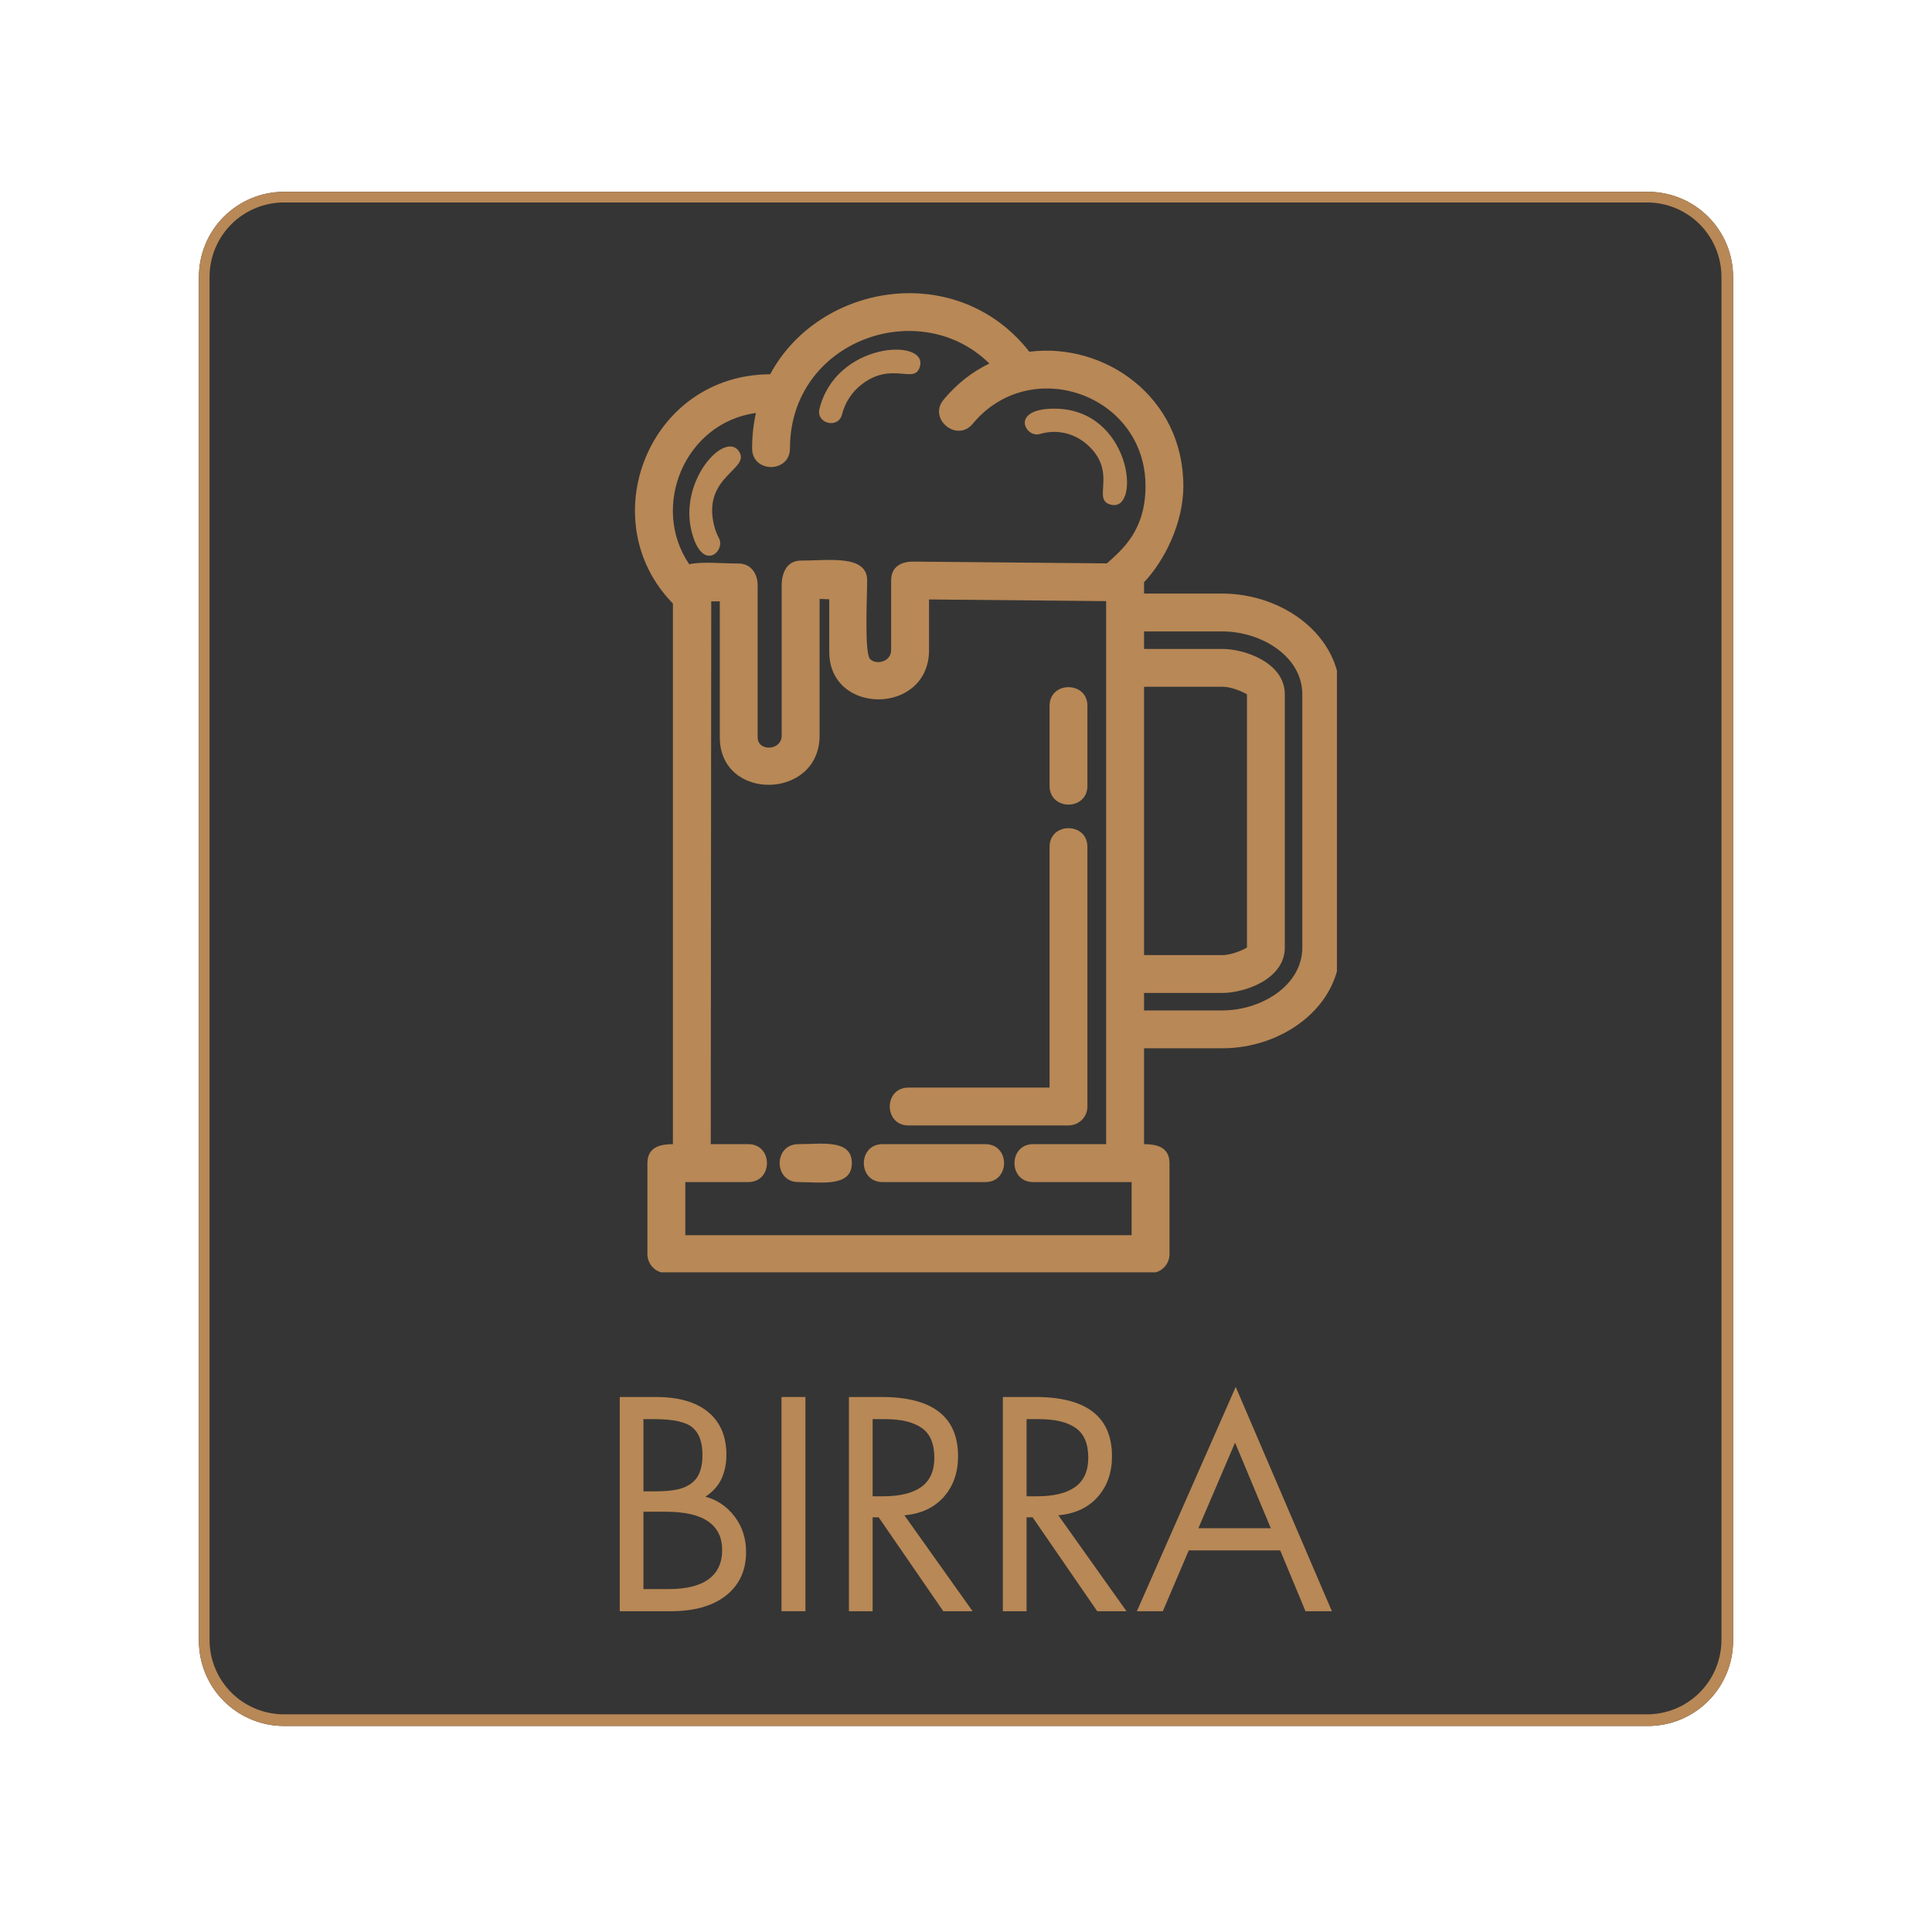 <svg version="1.0" preserveAspectRatio="xMidYMid meet" height="180" viewBox="0 0 135 135" zoomAndPan="magnify" width="180" xmlns:xlink="http://www.w3.org/1999/xlink" xmlns="http://www.w3.org/2000/svg"><defs><g></g><clipPath id="72a5fa43fc"><path clip-rule="nonzero" d="M 13.898 13.402 L 121.102 13.402 L 121.102 120.605 L 13.898 120.605 Z M 13.898 13.402"></path></clipPath><clipPath id="0cb55a6aae"><path clip-rule="nonzero" d="M 19.852 13.402 L 115.148 13.402 C 116.727 13.402 118.242 14.027 119.359 15.145 C 120.477 16.262 121.102 17.777 121.102 19.355 L 121.102 114.652 C 121.102 116.23 120.477 117.746 119.359 118.863 C 118.242 119.98 116.727 120.605 115.148 120.605 L 19.852 120.605 C 18.273 120.605 16.758 119.98 15.641 118.863 C 14.523 117.746 13.898 116.23 13.898 114.652 L 13.898 19.355 C 13.898 17.777 14.523 16.262 15.641 15.145 C 16.758 14.027 18.273 13.402 19.852 13.402 Z M 19.852 13.402"></path></clipPath><clipPath id="d8748d2be3"><path clip-rule="nonzero" d="M 44 20 L 93.418 20 L 93.418 88.906 L 44 88.906 Z M 44 20"></path></clipPath></defs><g clip-path="url(#72a5fa43fc)"><g clip-path="url(#0cb55a6aae)"><path fill-rule="nonzero" fill-opacity="1" d="M 13.898 13.402 L 121.102 13.402 L 121.102 120.605 L 13.898 120.605 Z M 13.898 13.402" fill="#353535"></path><path stroke-miterlimit="4" stroke-opacity="1" stroke-width="2" stroke="#b88856" d="M 7.998 0.002 L 136.002 0.002 C 138.122 0.002 140.157 0.842 141.658 2.342 C 143.159 3.843 143.998 5.879 143.998 7.998 L 143.998 136.002 C 143.998 138.122 143.159 140.158 141.658 141.658 C 140.157 143.159 138.122 143.998 136.002 143.998 L 7.998 143.998 C 5.878 143.998 3.843 143.159 2.342 141.658 C 0.841 140.158 0.002 138.122 0.002 136.002 L 0.002 7.998 C 0.002 5.879 0.841 3.843 2.342 2.342 C 3.843 0.842 5.878 0.002 7.998 0.002 Z M 7.998 0.002" stroke-linejoin="miter" fill="none" transform="matrix(0.744, 0, 0, 0.744, 13.897, 13.401)" stroke-linecap="butt"></path></g></g><g clip-path="url(#d8748d2be3)"><path fill-rule="nonzero" fill-opacity="1" d="M 55.785 82.598 C 54.043 82.598 54.043 79.949 55.785 79.949 C 57.387 79.949 59.523 79.57 59.523 81.273 C 59.523 82.977 57.387 82.598 55.785 82.598 Z M 50.242 37.617 C 50.715 38.504 49.062 40.062 48.324 37.129 C 47.43 33.559 50.637 30.117 51.621 31.516 C 52.523 32.801 49.027 33.242 49.902 36.734 C 49.98 37.043 50.094 37.344 50.242 37.617 Z M 54.621 40.891 C 54.621 40.125 54.926 39.156 56 39.168 C 57.812 39.184 60.594 38.715 60.594 40.555 C 60.594 41.715 60.387 45.641 60.801 46.055 C 61.234 46.484 62.27 46.246 62.27 45.422 L 62.27 40.555 C 62.27 39.543 63.055 39.234 63.828 39.242 L 77.348 39.367 C 78.414 38.398 80.043 37.09 80.043 33.961 C 80.043 27.559 72 24.738 67.969 29.613 C 66.867 30.945 64.828 29.262 65.934 27.93 C 66.871 26.797 67.965 25.965 69.133 25.402 C 64.234 20.582 55.199 23.82 55.199 31.328 C 55.199 33.07 52.555 33.07 52.555 31.328 C 52.555 30.461 52.648 29.633 52.82 28.855 C 47.828 29.551 45.43 35.426 48.16 39.426 C 49.07 39.227 50.383 39.375 51.59 39.375 C 52.551 39.375 52.941 40.188 52.941 40.891 L 52.941 51.523 C 52.941 52.531 54.621 52.469 54.621 51.398 Z M 57.27 41.852 L 57.27 51.398 C 57.27 55.902 50.297 56.031 50.297 51.523 L 50.297 42.02 L 49.699 42.02 L 49.664 79.949 L 52.285 79.949 C 54.027 79.949 54.027 82.598 52.285 82.598 L 47.887 82.598 L 47.887 86.309 L 79.074 86.309 L 79.074 82.598 L 72.191 82.598 C 70.453 82.598 70.453 79.949 72.191 79.949 L 77.293 79.949 L 77.293 42.004 L 64.918 41.887 L 64.918 45.422 C 64.918 49.973 57.945 50.02 57.945 45.547 L 57.945 41.875 C 57.727 41.871 57.5 41.859 57.27 41.852 Z M 72.672 30.324 C 71.641 30.641 70.535 28.555 73.672 28.555 C 79.027 28.555 79.758 35.699 77.676 35.277 C 76.215 34.98 78.102 33.121 76.105 31.191 C 75.184 30.297 73.898 29.957 72.672 30.324 Z M 79.941 41.477 L 85.402 41.477 C 89.613 41.477 93.645 44.355 93.645 48.516 L 93.645 66.211 C 93.645 70.371 89.613 73.25 85.402 73.25 L 79.941 73.25 L 79.941 79.949 C 80.758 79.949 81.719 80.117 81.719 81.273 L 81.719 87.633 C 81.719 88.363 81.129 88.957 80.398 88.957 L 46.562 88.957 C 45.832 88.957 45.238 88.363 45.238 87.633 L 45.238 81.273 C 45.238 80.117 46.203 79.949 47.02 79.949 L 47.02 42.172 C 41.355 36.383 45.301 26.188 53.816 26.152 C 57.262 19.742 66.914 18.172 71.926 24.578 C 77.152 23.91 82.688 27.703 82.688 33.961 C 82.688 36.539 81.375 39.176 79.934 40.695 L 79.934 40.699 L 79.941 40.699 Z M 79.941 70.605 L 85.402 70.605 C 88.156 70.605 91 68.848 91 66.211 L 91 48.516 C 91 45.875 88.156 44.121 85.402 44.121 L 79.941 44.121 L 79.941 45.344 L 85.402 45.344 C 86.973 45.344 89.777 46.301 89.777 48.516 L 89.777 66.211 C 89.777 68.426 86.973 69.383 85.402 69.383 L 79.941 69.383 Z M 58.84 28.953 C 58.582 29.992 57.004 29.605 57.262 28.566 C 58.41 23.926 64.699 23.625 64.297 25.535 C 63.988 26.98 62.379 25.164 60.188 26.879 C 59.535 27.387 59.051 28.109 58.84 28.953 Z M 63.48 78.641 C 61.738 78.641 61.738 75.996 63.48 75.996 L 73.34 75.996 L 73.34 59.176 C 73.34 57.434 75.984 57.434 75.984 59.176 L 75.984 77.32 C 75.984 78.051 75.395 78.641 74.66 78.641 Z M 75.984 54.914 C 75.984 56.656 73.34 56.656 73.34 54.914 L 73.34 49.32 C 73.34 47.582 75.984 47.582 75.984 49.32 Z M 79.941 66.738 L 85.402 66.738 C 86.211 66.738 87.133 66.219 87.133 66.211 L 87.133 48.516 C 87.133 48.504 86.211 47.988 85.402 47.988 L 79.941 47.988 Z M 61.668 82.598 C 59.926 82.598 59.926 79.949 61.668 79.949 L 68.855 79.949 C 70.594 79.949 70.594 82.598 68.855 82.598 Z M 61.668 82.598" fill="#b88856"></path></g><g fill-opacity="1" fill="#b88856"><g transform="translate(41.789, 112.585)"><g><path d="M 4.062 -14.969 C 5.633 -14.969 6.844 -14.617 7.688 -13.922 C 8.539 -13.223 8.969 -12.223 8.969 -10.922 C 8.969 -10.305 8.852 -9.75 8.625 -9.25 C 8.395 -8.758 8.02 -8.344 7.5 -8 C 8.332 -7.781 9.016 -7.316 9.547 -6.609 C 10.078 -5.91 10.344 -5.086 10.344 -4.141 C 10.344 -2.848 9.875 -1.832 8.938 -1.094 C 8.008 -0.363 6.723 0 5.078 0 L 1.516 0 L 1.516 -14.969 Z M 3.172 -8.375 L 3.953 -8.375 C 4.91 -8.375 5.613 -8.473 6.062 -8.672 C 6.508 -8.867 6.828 -9.148 7.016 -9.516 C 7.203 -9.879 7.297 -10.348 7.297 -10.922 C 7.297 -11.805 7.066 -12.441 6.609 -12.828 C 6.16 -13.223 5.266 -13.422 3.922 -13.422 L 3.172 -13.422 Z M 4.938 -1.547 C 6.164 -1.547 7.094 -1.773 7.719 -2.234 C 8.352 -2.691 8.672 -3.375 8.672 -4.281 C 8.672 -5.156 8.348 -5.816 7.703 -6.266 C 7.055 -6.723 6.062 -6.953 4.719 -6.953 L 3.172 -6.953 L 3.172 -1.547 Z M 4.938 -1.547"></path></g></g></g><g fill-opacity="1" fill="#b88856"><g transform="translate(53.061, 112.585)"><g><path d="M 3.219 -14.969 L 3.219 0 L 1.547 0 L 1.547 -14.969 Z M 3.219 -14.969"></path></g></g></g><g fill-opacity="1" fill="#b88856"><g transform="translate(57.804, 112.585)"><g><path d="M 3.797 -14.969 C 7.359 -14.969 9.141 -13.586 9.141 -10.828 C 9.141 -9.68 8.805 -8.734 8.141 -7.984 C 7.473 -7.234 6.555 -6.805 5.391 -6.703 L 10.156 0 L 8.109 0 L 3.594 -6.562 L 3.172 -6.562 L 3.172 0 L 1.516 0 L 1.516 -14.969 Z M 3.172 -8.031 L 3.906 -8.031 C 5.082 -8.031 5.973 -8.25 6.578 -8.688 C 7.18 -9.125 7.484 -9.801 7.484 -10.719 C 7.484 -11.707 7.188 -12.406 6.594 -12.812 C 6.008 -13.219 5.16 -13.422 4.047 -13.422 L 3.172 -13.422 Z M 3.172 -8.031"></path></g></g></g><g fill-opacity="1" fill="#b88856"><g transform="translate(68.56, 112.585)"><g><path d="M 3.797 -14.969 C 7.359 -14.969 9.141 -13.586 9.141 -10.828 C 9.141 -9.68 8.805 -8.734 8.141 -7.984 C 7.473 -7.234 6.555 -6.805 5.391 -6.703 L 10.156 0 L 8.109 0 L 3.594 -6.562 L 3.172 -6.562 L 3.172 0 L 1.516 0 L 1.516 -14.969 Z M 3.172 -8.031 L 3.906 -8.031 C 5.082 -8.031 5.973 -8.25 6.578 -8.688 C 7.18 -9.125 7.484 -9.801 7.484 -10.719 C 7.484 -11.707 7.188 -12.406 6.594 -12.812 C 6.008 -13.219 5.16 -13.422 4.047 -13.422 L 3.172 -13.422 Z M 3.172 -8.031"></path></g></g></g><g fill-opacity="1" fill="#b88856"><g transform="translate(79.316, 112.585)"><g><path d="M 7.031 -15.672 L 13.75 0 L 11.906 0 L 10.141 -4.25 L 3.75 -4.25 L 1.938 0 L 0.125 0 Z M 4.422 -5.797 L 9.484 -5.797 L 6.984 -11.781 Z M 2.703 -14.969 Z M 2.703 -14.969"></path></g></g></g></svg>